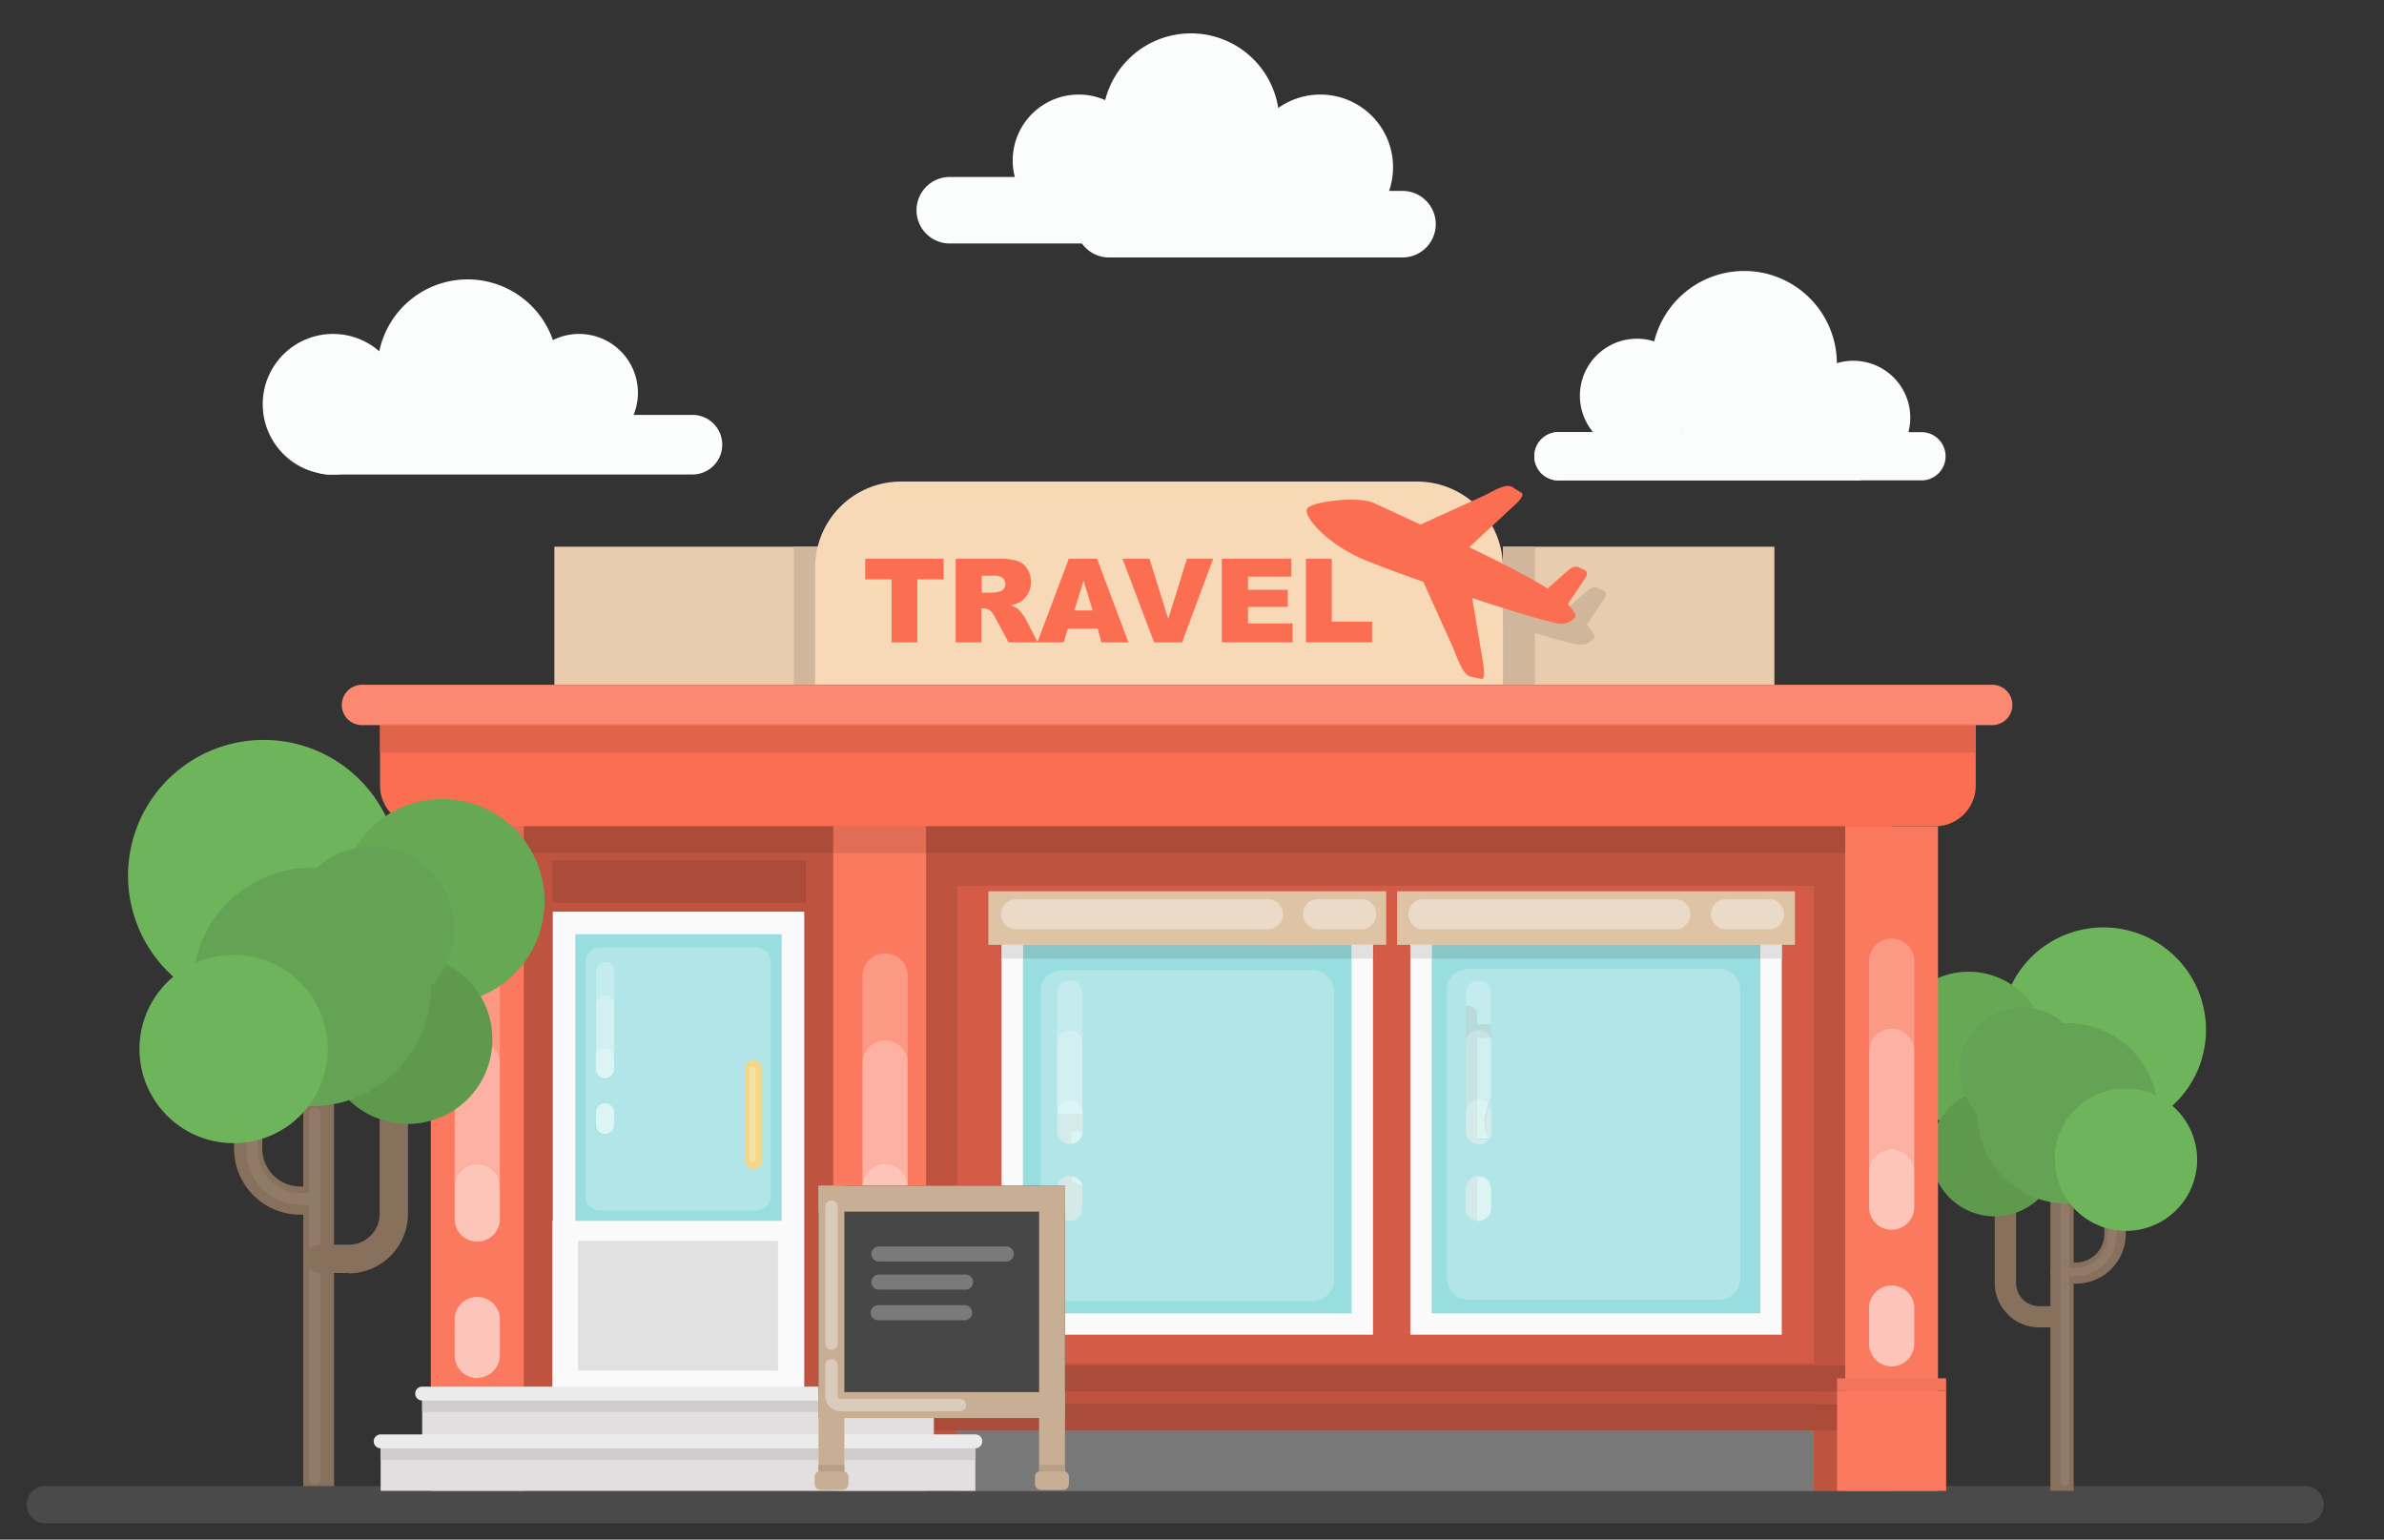 <svg id="圖層_1" data-name="圖層 1" xmlns="http://www.w3.org/2000/svg" viewBox="0 0 240 155"><rect x="0" y="0" width="240" height="155" fill="#333333" stroke="none"/><defs><style>.cls-1{fill:#87705c;}.cls-2{fill:#907b69;}.cls-3{fill:#4a4a4a;}.cls-4{fill:#fbfdfc;}.cls-5{fill:#6eb45b;}.cls-6{fill:#67a855;}.cls-7{fill:#5e994e;}.cls-8{fill:#64a353;}.cls-9{fill:#d45c47;}.cls-10{fill:#be5340;}.cls-11{fill:#98dddf;}.cls-12{fill:#fb6e52;}.cls-13{fill:#fb8871;}.cls-14{fill:#e1634a;}.cls-15{fill:#e17a65;}.cls-16{fill:#fb795f;}.cls-17{fill:#e8ccad;}.cls-18{fill:#787878;}.cls-19{fill:#fc9985;}.cls-20{fill:#fdb1a2;}.cls-21{fill:#fdc4b8;}.cls-22{fill:#fdc4b9;}.cls-23{fill:#ab4b39;}.cls-24{fill:#e16d55;}.cls-25{fill:#d0b79b;}.cls-26{fill:#fafafa;}.cls-27{fill:#b1e5e7;}.cls-28{fill:#c4ebed;}.cls-29{fill:#d2f0f1;}.cls-30{fill:#ddf4f4;}.cls-31{fill:#d5eaea;}.cls-32{fill:#d6e9ea;}.cls-33{fill:#b7dada;}.cls-34{fill:#c8e3e3;}.cls-35{fill:#dec3a5;}.cls-36{fill:#ebdac8;}.cls-37{fill:#89c6c8;}.cls-38{fill:#e1e1e1;}.cls-39{fill:#f5d78a;}.cls-40{fill:#f7e1a6;}.cls-41{fill:#f2755c;}.cls-42{fill:#e3dee0;}.cls-43{fill:#d1cdce;}.cls-44{fill:#ebebeb;}.cls-45{fill:#474747;}.cls-46{fill:#c7ae94;}.cls-47{fill:#7a7a7a;}.cls-48{fill:#b7a088;}.cls-49{fill:#dbcbbb;}.cls-50{fill:#f7d9b8;}</style></defs><title>工作區域 4</title><path class="cls-1" d="M33.63,150.09h-3.1v-43.9a1.55,1.55,0,0,1,3.1,0v43.9"/><path class="cls-2" d="M31.69,149.44a.57.57,0,0,1-.57-.58V122.29h1.15v26.58a.58.58,0,0,1-.58.58m.58-30H31.12v-7.38a.57.57,0,0,1,.57-.57.58.58,0,0,1,.58.57v7.39"/><path class="cls-3" d="M231.91,153.36H4.71a1.88,1.88,0,1,1,0-3.75h227.2a1.88,1.88,0,1,1,0,3.75"/><path class="cls-4" d="M136.89,24.51H95.8a3.35,3.35,0,1,1,0-6.69h41.09a3.35,3.35,0,1,1,0,6.69Z"/><path class="cls-4" d="M141.19,25.92H111.65a3.35,3.35,0,0,1,0-6.7h29.54a3.35,3.35,0,0,1,0,6.7Z"/><path class="cls-4" d="M115.23,16.16a6.64,6.64,0,1,1-6.64-6.64,6.63,6.63,0,0,1,6.64,6.64Z"/><path class="cls-4" d="M140.24,16.83a7.32,7.32,0,1,1-7.31-7.31,7.31,7.31,0,0,1,7.31,7.31Z"/><path class="cls-4" d="M128.79,12.26a8.9,8.9,0,1,1-8.9-8.9,8.89,8.89,0,0,1,8.9,8.9Z"/><path class="cls-4" d="M33.06,47.77H69.71a3,3,0,1,0,0-6H33.06a3,3,0,0,0,0,6Z"/><path class="cls-4" d="M52.38,39.54a5.92,5.92,0,1,0,5.92-5.92,5.92,5.92,0,0,0-5.92,5.92Z"/><path class="cls-4" d="M26.45,40.69a7.08,7.08,0,1,0,7.07-7.07,7.07,7.07,0,0,0-7.07,7.07Z"/><path class="cls-4" d="M38,37.2a9.08,9.08,0,1,0,9.08-9.07A9.07,9.07,0,0,0,38,37.2Z"/><path class="cls-4" d="M157.05,48.36h36.54a2.43,2.43,0,0,0,0-4.85H157.05a2.43,2.43,0,1,0,0,4.85Z"/><path class="cls-4" d="M157.05,48.36h29.73a2.43,2.43,0,1,0,0-4.85H157.05a2.43,2.43,0,1,0,0,4.85Z"/><path class="cls-4" d="M180.85,42.05a5.73,5.73,0,1,0,5.73-5.73,5.72,5.72,0,0,0-5.73,5.73Z"/><path class="cls-4" d="M159.05,39.84a5.74,5.74,0,1,0,5.74-5.74,5.74,5.74,0,0,0-5.74,5.74Z"/><path class="cls-4" d="M166.26,36.61a9.33,9.33,0,1,0,9.33-9.33,9.33,9.33,0,0,0-9.33,9.33Z"/><path class="cls-1" d="M205.31,133.64h2.28a1.07,1.07,0,1,0,0-2.14h-2.28a2.34,2.34,0,0,1-2.35-2.33V106.51a1.08,1.08,0,0,0-2.15,0v22.66a4.49,4.49,0,0,0,4.5,4.47"/><path class="cls-1" d="M206.42,150.09h2.34V117.15a1.17,1.17,0,0,0-2.34,0v32.94"/><path class="cls-1" d="M207.59,129.23H209a5,5,0,0,0,5-5V95.84a1.08,1.08,0,0,0-2.15,0v28.39A2.88,2.88,0,0,1,209,127.1h-1.41a1.07,1.07,0,1,0,0,2.13"/><path class="cls-2" d="M207.89,149.6a.44.44,0,0,1-.44-.43V129.22h.87v19.94a.43.43,0,0,1-.43.43m-.44-22.49v-5.54a.44.44,0,0,1,.44-.44.44.44,0,0,1,.43.44v5.53h-.87"/><path class="cls-2" d="M208.32,129.23h-.87v-2.11h.87v.5h.61a3.25,3.25,0,0,0,3.26-3.24v-8a.44.44,0,0,1,.43-.44.44.44,0,0,1,.44.44v8a4.12,4.12,0,0,1-4.13,4.1h-.61v.77"/><path class="cls-5" d="M201.46,103.62a10.31,10.31,0,1,0,10.31-10.25,10.28,10.28,0,0,0-10.31,10.25Z"/><path class="cls-6" d="M190.43,105.56a7.77,7.77,0,1,0,7.77-7.73,7.75,7.75,0,0,0-7.77,7.73"/><path class="cls-7" d="M194.39,116a6.42,6.42,0,1,0,6.42-6.38,6.4,6.4,0,0,0-6.42,6.38Z"/><path class="cls-8" d="M199.05,112a9.09,9.09,0,1,0,9.08-9,9.05,9.05,0,0,0-9.08,9Z"/><path class="cls-8" d="M197.27,107.64a6.27,6.27,0,1,0,6.27-6.22,6.25,6.25,0,0,0-6.27,6.22Z"/><path class="cls-5" d="M206.87,116.72A7.16,7.16,0,1,0,214,109.6a7.14,7.14,0,0,0-7.16,7.12Z"/><polyline class="cls-9" points="190.43 150.09 43.38 150.09 43.38 74.36 190.43 74.36 190.43 150.09"/><path class="cls-10" d="M82.4,139.56H81V91.78H55.65v31.13h0v16.65h-2.9V85.87H83.89v33.5H82.4v20.19m-26.78-53v4.3h25.5v-4.3H55.62"/><polyline class="cls-11" points="79.82 138.61 56.79 138.61 56.79 92.91 79.82 92.91 79.82 138.61"/><path class="cls-12" d="M194.8,83.19H42.36a4.1,4.1,0,0,1-4.1-4.1V72.92H198.9v6.17a4.1,4.1,0,0,1-4.1,4.1"/><path class="cls-13" d="M200.56,73H36.44a2,2,0,0,1,0-4.06H200.56a2,2,0,1,1,0,4.06"/><polyline class="cls-14" points="198.9 75.79 38.26 75.79 38.26 72.99 198.9 72.99 198.9 74.72 198.9 75.79"/><polyline class="cls-15" points="198.9 72.99 198.9 72.99 38.26 72.99 38.26 72.92 198.9 72.92 198.9 72.99"/><polyline class="cls-16" points="52.72 150.09 43.38 150.09 43.38 83.19 52.72 83.19 52.72 150.09"/><polyline class="cls-16" points="93.23 150.09 83.89 150.09 83.89 83.19 93.23 83.19 93.23 150.09"/><polyline class="cls-16" points="195.1 150.09 185.76 150.09 185.76 83.19 195.1 83.19 195.1 150.09"/><polyline class="cls-17" points="55.81 55.04 83.14 55.04 83.14 68.93 55.81 68.93 55.81 55.04"/><polyline class="cls-17" points="151.3 55.04 178.63 55.04 178.63 68.93 151.3 68.93 151.3 55.04"/><path class="cls-10" d="M96.39,145.11H94V144h2.38v1.07m0-25.74H93.24V85.87h3.15v33.5"/><path class="cls-10" d="M185.76,150.09h-3.15V144h3.15v6.05m0-8.74h-3.15v-1.24h3.15v1.24m0-3.93h-3.15V85.87h3.15v51.55"/><polyline class="cls-18" points="182.6 144.03 96.39 144.03 96.39 150.09 182.6 150.09 182.6 144.03"/><path class="cls-10" d="M182.61,141.35h-75.4v-1.24h75.4v1.24m0-3.93h-75.4v-.14h75.4v.14"/><path class="cls-19" d="M45.77,122.72h0V98.1a2.28,2.28,0,0,1,4.55,0v8.76a2.28,2.28,0,0,0-4.55,0v15.86"/><path class="cls-20" d="M45.77,122.72h0V106.86a2.28,2.28,0,0,1,4.55,0v12.42a2.28,2.28,0,0,0-4.55,0v3.44"/><path class="cls-21" d="M48.05,125a2.27,2.27,0,0,1-2.28-2.27v-3.44a2.28,2.28,0,0,1,4.55,0v3.44A2.27,2.27,0,0,1,48.05,125"/><path class="cls-22" d="M48.05,138.74a2.28,2.28,0,0,1-2.28-2.27V133a2.28,2.28,0,1,1,4.55,0v3.44a2.27,2.27,0,0,1-2.27,2.27"/><path class="cls-19" d="M86.83,119.37h0V98.1a2.28,2.28,0,0,1,4.55,0v8.76a2.28,2.28,0,0,0-4.55,0v12.51"/><path class="cls-20" d="M86.83,119.37h0V106.86a2.28,2.28,0,0,1,4.55,0v12.42a2.28,2.28,0,0,0-4.55,0v.09"/><path class="cls-21" d="M91.38,119.37H86.83v-.09a2.28,2.28,0,0,1,4.55,0v.09"/><path class="cls-19" d="M188.16,121.54h0V96.92a2.28,2.28,0,1,1,4.55,0v8.76a2.28,2.28,0,0,0-4.55,0v15.86"/><path class="cls-20" d="M188.16,121.54h0V105.68a2.28,2.28,0,0,1,4.55,0V118.1a2.28,2.28,0,1,0-4.55,0v3.44"/><path class="cls-21" d="M190.43,123.81a2.27,2.27,0,0,1-2.27-2.27V118.1a2.28,2.28,0,1,1,4.55,0v3.44a2.28,2.28,0,0,1-2.28,2.27"/><path class="cls-22" d="M190.43,137.56a2.27,2.27,0,0,1-2.27-2.28v-3.43a2.28,2.28,0,1,1,4.55,0v3.43a2.28,2.28,0,0,1-2.28,2.28"/><polyline class="cls-23" points="83.89 85.88 52.72 85.88 52.72 83.19 83.89 83.19 83.89 85.88"/><polyline class="cls-24" points="52.72 85.88 43.38 85.88 43.38 83.19 52.72 83.19 52.72 85.88"/><polyline class="cls-24" points="93.23 85.88 83.89 85.88 83.89 83.19 93.23 83.19 93.23 85.88"/><polyline class="cls-23" points="96.39 85.88 93.23 85.88 93.23 83.19 96.39 83.19 96.39 85.88"/><polyline class="cls-23" points="185.76 85.88 182.6 85.88 182.6 83.19 185.76 83.19 185.76 85.88"/><polyline class="cls-23" points="185.76 140.11 182.6 140.11 182.6 137.42 185.76 137.42 185.76 140.11"/><path class="cls-25" d="M159.74,62.9l1.52-2.27c.29-.42.62-.84.25-1.13l-.67-.31c-.46-.22-.83.12-1.25.46l-1.88,1.67a87.15,87.15,0,0,0-7.89-4.16l-4.9-2.3h0c-1.79-.82-3.43-1.56-4.72-2.17-1.5-.7-6.37-.16-6.72.62s2.13,3.63,5.93,5.17c1.47.59,10.71,3.84,10.71,3.84,3.57,1.18,6.94,2.21,8.64,2.57a1.86,1.86,0,0,0,1.74-.68C160.6,64,160.29,63.48,159.74,62.9Z"/><polyline class="cls-23" points="182.6 140.11 107.21 140.11 107.21 137.42 182.6 137.42 182.6 140.11"/><polyline class="cls-23" points="96.39 144.03 94.01 144.03 94.01 142.76 96.39 142.76 96.39 144.03"/><polyline class="cls-23" points="185.76 144.03 182.6 144.03 182.6 141.35 185.76 141.35 185.76 144.03"/><path class="cls-23" d="M182.61,144h-75.4v-2.69h75.4V144m-78,0H96.39v-1.28h8.22V144"/><polyline class="cls-26" points="56.79 92.91 55.65 92.91 55.65 139.9 80.96 139.9 80.96 91.78 55.65 91.78 55.65 92.91 56.79 92.91 56.79 94.05 78.69 94.05 78.69 137.63 57.92 137.63 57.92 92.91 56.79 92.91 56.79 94.05 56.79 92.91"/><polyline class="cls-10" points="182.6 89.17 96.39 89.17 96.39 85.88 182.6 85.88 182.6 89.17"/><polyline class="cls-23" points="182.6 85.88 96.39 85.88 96.39 83.19 182.6 83.19 182.6 85.88"/><polyline class="cls-11" points="137.15 133.3 101.9 133.3 101.9 94.01 137.15 94.01 137.15 133.3"/><path class="cls-27" d="M131.88,97.66H107.16a2.64,2.64,0,0,0-1.87.73h0a1.67,1.67,0,0,0-.52,1.17v29.51a2.2,2.2,0,0,0,2.4,1.92h24.72a2.21,2.21,0,0,0,2.41-1.92V99.57A2.21,2.21,0,0,0,131.88,97.66Z"/><polyline class="cls-26" points="137.15 133.3 137.15 132.22 102.98 132.22 102.98 95.09 136.07 95.09 136.07 133.3 137.15 133.3 137.15 132.22 137.15 133.3 138.22 133.3 138.22 92.94 100.83 92.94 100.83 134.37 138.22 134.37 138.22 133.3 137.15 133.3"/><path class="cls-28" d="M106.41,112.13h0V100a1.28,1.28,0,0,1,2.56,0V105a1.28,1.28,0,0,0-2.56,0v7.17"/><path class="cls-29" d="M106.41,112.13h0V105a1.28,1.28,0,0,1,2.56,0v7a1.28,1.28,0,1,0-2.56,0v.18"/><path class="cls-30" d="M107.82,115.17v-1.29H109a1.29,1.29,0,0,1-1.15,1.28m1.15-3h-2.56V112a1.28,1.28,0,1,1,2.56,0v.18"/><path class="cls-31" d="M107.69,115.17a1.28,1.28,0,0,1-1.28-1.28v-1.76H109v1.75h-1.15v1.29h-.13"/><path class="cls-30" d="M109,119.46a4.85,4.85,0,0,0-1.13-.47v-.57a1.3,1.3,0,0,1,1.13,1"/><path class="cls-32" d="M107.69,122.91a1.28,1.28,0,0,1-.48-.09v-3.45h-.76a1.27,1.27,0,0,1,1.24-1h.13V119a4.85,4.85,0,0,1,1.13.47,1.66,1.66,0,0,1,0,.24v1.93a1.28,1.28,0,0,1-1.28,1.28"/><polyline class="cls-11" points="178.3 133.3 143.05 133.3 143.05 94.01 178.3 94.01 178.3 133.3"/><path class="cls-27" d="M172.77,97.52H148.05a2.64,2.64,0,0,0-1.87.72h0a1.71,1.71,0,0,0-.52,1.18v29.51a2.2,2.2,0,0,0,2.4,1.92h24.72a2.21,2.21,0,0,0,2.41-1.92V99.43A2.2,2.2,0,0,0,172.77,97.52Z"/><polyline class="cls-26" points="178.3 133.3 178.3 132.22 144.13 132.22 144.13 95.09 177.22 95.09 177.22 133.3 178.3 133.3 178.3 132.22 178.3 133.3 179.37 133.3 179.37 92.94 141.98 92.94 141.98 134.37 179.37 134.37 179.37 133.3 178.3 133.3"/><path class="cls-28" d="M150.12,105a1.44,1.44,0,0,0-.1-.5h.1v.5m0-1.88h-1.43v-.91a.93.93,0,0,0-.93-.93.64.64,0,0,0-.2,0V100a1.28,1.28,0,0,1,2.56,0v3"/><path class="cls-33" d="M147.56,113.89h0V101.27a.64.64,0,0,1,.2,0,.93.93,0,0,1,.93.93v.91h1.43v1.38H150a1.28,1.28,0,0,0-2.46.5v8.93"/><path class="cls-29" d="M149.87,111.19a1.29,1.29,0,0,0-1-.52h-.15v-6.22H150a1.44,1.44,0,0,1,.1.5v5.59c-.09.22-.17.43-.25.64"/><path class="cls-34" d="M147.56,113.89h0V105a1.28,1.28,0,0,1,2.46-.5h-1.33v6.22a1.28,1.28,0,0,0-1.13,1.27v1.94m2.56-1.94a1.28,1.28,0,0,0-.25-.76c.08-.21.16-.42.25-.64V112"/><path class="cls-30" d="M149.88,114.64h-1.19v-4h.15a1.29,1.29,0,0,1,1,.52,4.65,4.65,0,0,0-.32,1.23h0a2.88,2.88,0,0,0-.06.59,3,3,0,0,0,.43,1.57.21.21,0,0,1,0,.06"/><path class="cls-31" d="M148.84,115.17a1.28,1.28,0,0,1-1.28-1.28V112a1.28,1.28,0,0,1,1.13-1.27v4h1.19a1.28,1.28,0,0,1-1,.53m1.08-.59a3,3,0,0,1-.43-1.57,2.88,2.88,0,0,1,.06-.59h0a4.65,4.65,0,0,1,.32-1.23,1.28,1.28,0,0,1,.25.76v1.94a1.27,1.27,0,0,1-.2.69"/><path class="cls-30" d="M148.84,122.91h-.15v-4.48h.15a1.28,1.28,0,0,1,1.28,1.28v1.93a1.28,1.28,0,0,1-1.28,1.28"/><path class="cls-32" d="M148.69,122.9a1.27,1.27,0,0,1-1.13-1.27V119.7a1.29,1.29,0,0,1,1.13-1.28v4.48"/><polyline class="cls-35" points="139.55 95.12 99.5 95.12 99.5 89.73 139.55 89.73 139.55 95.12"/><path class="cls-36" d="M127.89,93.54H102.55a1.52,1.52,0,1,1,0-3h25.34a1.52,1.52,0,0,1,0,3"/><path class="cls-36" d="M136.78,93.54h-3.84a1.52,1.52,0,1,1,0-3h3.84a1.52,1.52,0,1,1,0,3"/><polyline class="cls-35" points="180.7 95.12 140.65 95.12 140.65 89.73 180.7 89.73 180.7 95.12"/><path class="cls-10" d="M138.3,96.51h-.08V95.12h.08v1.39m-37.47,0h-.08V95.12h.08v1.39"/><polyline class="cls-37" points="136.07 96.51 102.98 96.51 102.98 95.12 136.07 95.12 136.07 96.51"/><path class="cls-38" d="M138.22,96.51h-2.15V95.12h2.15v1.39m-35.24,0h-2.15V95.12H103v1.39"/><polyline class="cls-37" points="177.22 96.51 144.13 96.51 144.13 95.12 177.22 95.12 177.22 96.51"/><path class="cls-38" d="M179.37,96.51h-2.15V95.12h2.15v1.39m-35.24,0H142V95.12h2.15v1.39"/><polyline class="cls-26" points="80.9 140 55.62 140 55.62 122.91 80.9 122.91 80.9 140"/><polyline class="cls-38" points="78.32 137.98 58.19 137.98 58.19 124.93 78.32 124.93 78.32 137.98"/><path class="cls-27" d="M76.07,121.88H60.44a1.52,1.52,0,0,1-1.52-1.52V96.9a1.53,1.53,0,0,1,1.52-1.53H76.07A1.53,1.53,0,0,1,77.6,96.9v23.46a1.52,1.52,0,0,1-1.53,1.52m-.2-15.16a.82.82,0,0,0-.81.82v9.37a.81.81,0,0,0,.81.82.82.82,0,0,0,.82-.82v-9.37a.82.82,0,0,0-.82-.82m-15,4.22a.93.93,0,0,0-.93.92v1.4a.93.93,0,1,0,1.85,0v-1.4a.92.92,0,0,0-.92-.92M60,107.66h0a.93.93,0,1,0,1.85,0v-1.4h0v-5.05h0V97.64a.93.93,0,0,0-1.85,0v10h0"/><path class="cls-39" d="M75.87,117.73a.82.82,0,0,0,.82-.82v-9.37a.82.82,0,0,0-.82-.82.82.82,0,0,0-.81.82v9.37a.81.81,0,0,0,.81.82"/><path class="cls-40" d="M75.74,117a.3.3,0,0,1-.3-.3v-9a.3.3,0,0,1,.3-.31.31.31,0,0,1,.31.31v9a.31.31,0,0,1-.31.3"/><path class="cls-28" d="M60,107.66h0v-10a.93.93,0,0,1,1.85,0v3.57a.93.93,0,1,0-1.85,0v6.45"/><path class="cls-29" d="M60,107.66h0v-6.45a.93.93,0,1,1,1.85,0v5.05a.93.93,0,0,0-1.85,0v1.4"/><path class="cls-30" d="M60.91,108.59a.93.93,0,0,1-.93-.93v-1.4a.93.93,0,0,1,1.85,0v1.4a.92.92,0,0,1-.92.93"/><path class="cls-30" d="M60.91,114.19a.93.93,0,0,1-.93-.93v-1.4a.93.93,0,0,1,1.85,0v1.4a.93.93,0,0,1-.92.93"/><path class="cls-36" d="M168.9,93.54H143.56a1.52,1.52,0,1,1,0-3H168.9a1.52,1.52,0,0,1,0,3"/><path class="cls-36" d="M177.79,93.54H174a1.52,1.52,0,1,1,0-3h3.84a1.52,1.52,0,1,1,0,3"/><polygon class="cls-16" points="195.92 150.09 184.94 150.09 184.94 140 195.92 140 195.92 150.09 195.92 150.09"/><polygon class="cls-41" points="195.92 138.76 184.94 138.76 184.94 140 195.92 140 195.92 138.76 195.92 138.76"/><polyline class="cls-42" points="94.01 145.25 42.5 145.25 42.5 140.26 94.01 140.26 94.01 145.25"/><polyline class="cls-43" points="82.4 142.15 42.5 142.15 42.5 140.96 42.5 140.96 82.4 140.96 82.4 142.15"/><path class="cls-44" d="M42.5,141H94a.7.7,0,1,0,0-1.4H42.5a.7.7,0,0,0,0,1.4"/><polyline class="cls-42" points="98.19 150.09 38.32 150.09 38.32 145.11 98.19 145.11 98.19 150.09"/><path class="cls-43" d="M98.19,147H85v-1.89H98.19V147M82.4,147H38.32v-1.89H82.4V147"/><path class="cls-44" d="M38.32,145.81H98.19a.7.7,0,1,0,0-1.4H38.32a.7.7,0,1,0,0,1.4"/><polyline class="cls-45" points="107.21 142.63 82.4 142.63 82.4 119.37 107.21 119.37 107.21 142.63"/><polyline class="cls-46" points="85 149.7 82.4 149.7 82.4 119.37 85 119.37 85 149.7"/><polyline class="cls-46" points="107.21 149.7 104.61 149.7 104.61 119.37 107.21 119.37 107.21 149.7"/><polyline class="cls-46" points="82.4 121.98 82.4 119.37 107.21 119.37 107.21 121.98 82.4 121.98"/><polyline class="cls-46" points="82.4 142.76 82.4 140.15 107.21 140.15 107.21 142.76 82.4 142.76"/><path class="cls-47" d="M101.21,127H88.4a.76.76,0,0,1,0-1.51h12.81a.76.76,0,1,1,0,1.51"/><path class="cls-47" d="M97.11,129.83H88.4a.76.76,0,0,1,0-1.51h8.71a.76.76,0,1,1,0,1.51"/><path class="cls-47" d="M97.11,132.91H88.4a.75.75,0,0,1-.75-.75.76.76,0,0,1,.75-.76h8.71a.76.76,0,0,1,.76.76.75.75,0,0,1-.76.75"/><path class="cls-46" d="M84.81,150H82.62a.61.61,0,0,1-.61-.61v-.69a.6.6,0,0,1,.61-.6h2.19a.6.6,0,0,1,.61.6v.69a.61.61,0,0,1-.61.61"/><path class="cls-48" d="M82.4,148.15v-.68H85v.67a.64.64,0,0,0-.2,0H82.62a.54.54,0,0,0-.22,0"/><path class="cls-48" d="M85,148.16H82.4a.54.54,0,0,1,.22,0h2.19a.64.64,0,0,1,.2,0h0v0"/><path class="cls-46" d="M107,150h-2.2a.62.62,0,0,1-.61-.61v-.69a.61.61,0,0,1,.61-.61H107a.61.61,0,0,1,.61.61v.69a.61.61,0,0,1-.61.61"/><path class="cls-48" d="M107.21,148.15a.65.65,0,0,0-.2,0h-2.2a.65.65,0,0,0-.2,0v-.68h2.6v.68"/><path class="cls-48" d="M107.21,148.16h-2.6a.65.65,0,0,1,.2,0H107a.65.65,0,0,1,.2,0h0"/><path class="cls-49" d="M83.7,135.88a.63.63,0,0,1-.62-.63V122h1.25v13.27a.63.63,0,0,1-.63.63"/><path class="cls-49" d="M84.33,122H83.08v-.59a.63.63,0,0,1,1.25,0V122"/><path class="cls-49" d="M84.33,140.15H83.08v-2.76a.63.63,0,0,1,1.25,0v2.76"/><path class="cls-49" d="M96.54,142.08H84.63a1.54,1.54,0,0,1-1.55-1.55v-.38h1.25v.38a.3.3,0,0,0,.3.3H96.54a.63.63,0,1,1,0,1.25"/><polyline class="cls-25" points="83.14 68.93 79.92 68.93 79.92 55.04 83.14 55.04 83.14 68.93"/><polyline class="cls-25" points="154.52 68.93 151.3 68.93 151.3 55.04 154.52 55.04 154.52 68.93"/><polyline class="cls-23" points="81.12 90.89 55.62 90.89 55.62 86.58 81.12 86.58 81.12 90.89"/><path class="cls-50" d="M142.65,48.48H90.71a8.65,8.65,0,0,0-8.65,8.65v11.8H151.3V57.13a8.65,8.65,0,0,0-8.65-8.65Z"/><path class="cls-1" d="M35.11,128.16h-3a1.43,1.43,0,0,1,0-2.85h3a3.11,3.11,0,0,0,3.11-3.11V92a1.43,1.43,0,0,1,2.85,0v30.2a6,6,0,0,1-6,6"/><path class="cls-1" d="M32.08,122.29H30.22a6.67,6.67,0,0,1-6.66-6.66V77.79a1.42,1.42,0,1,1,2.84,0v37.84a3.83,3.83,0,0,0,3.82,3.82h1.86a1.42,1.42,0,0,1,0,2.84"/><path class="cls-2" d="M32.08,122.29h-1v-1h-.81a5.48,5.48,0,0,1-5.47-5.47V105.2a.58.58,0,0,1,.58-.58.57.57,0,0,1,.57.58v10.6a4.32,4.32,0,0,0,4.32,4.31h.81v-.66h1.15v2.82h-.19"/><path class="cls-5" d="M40.21,88.16A13.66,13.66,0,1,1,26.55,74.49,13.66,13.66,0,0,1,40.21,88.16Z"/><path class="cls-6" d="M54.82,90.73a10.3,10.3,0,1,1-10.3-10.29,10.29,10.29,0,0,1,10.3,10.29Z"/><path class="cls-7" d="M49.57,104.64a8.51,8.51,0,1,1-8.5-8.51,8.5,8.5,0,0,1,8.5,8.51Z"/><path class="cls-8" d="M43.4,99.36a12,12,0,1,1-12-12,12,12,0,0,1,12,12Z"/><path class="cls-8" d="M45.75,93.52a8.3,8.3,0,1,1-8.3-8.3,8.3,8.3,0,0,1,8.3,8.3Z"/><path class="cls-5" d="M33,105.61a9.48,9.48,0,1,1-9.47-9.48A9.48,9.48,0,0,1,33,105.61Z"/><path class="cls-12" d="M87.1,56.25H95v2.08H92.35v6.34h-2.6V58.33H87.1Z"/><path class="cls-12" d="M96.21,64.67V56.25h4.34a6.18,6.18,0,0,1,1.84.21,1.91,1.91,0,0,1,1,.76,2.35,2.35,0,0,1,.39,1.37,2.3,2.3,0,0,1-.3,1.2,2.33,2.33,0,0,1-.82.83,3.24,3.24,0,0,1-.91.33,3.19,3.19,0,0,1,.68.31,2.86,2.86,0,0,1,.41.45,4.17,4.17,0,0,1,.37.52l1.26,2.44h-2.94l-1.39-2.58a2,2,0,0,0-.48-.64,1.07,1.07,0,0,0-.63-.2h-.23v3.42Zm2.62-5h1.09a4.44,4.44,0,0,0,.69-.11.73.73,0,0,0,.43-.27.82.82,0,0,0,.16-.49.76.76,0,0,0-.26-.62,1.52,1.52,0,0,0-1-.22H98.83Z"/><path class="cls-12" d="M110.5,63.28h-3l-.41,1.39h-2.66l3.17-8.42h2.84l3.16,8.42h-2.72ZM110,61.46l-.92-3-.92,3Z"/><path class="cls-12" d="M113,56.25h2.72l1.89,6.06,1.88-6.06h2.64L119,64.67h-2.82Z"/><path class="cls-12" d="M123,56.25h7v1.8h-4.36v1.33h4V61.1h-4v1.66h4.49v1.91H123Z"/><path class="cls-12" d="M131.47,56.25h2.6v6.34h4.06v2.08h-6.66Z"/><path class="cls-12" d="M157.83,60.83l1.52-2.27c.29-.42.61-.84.24-1.13l-.66-.31c-.46-.22-.83.12-1.25.46l-1.88,1.67c-2-1.25-4.9-2.72-7.89-4.16l3.72-3.45c1-.92,1.86-1.62,1.58-2l-.91-.57c-.6-.42-1.61.16-2.71.74l-6.58,3h0l-4.72-2.18c-1.49-.7-6.36-.16-6.72.62s2.13,3.63,5.94,5.17c1.47.6,3.52,1.36,5.77,2.15l3,6.63c.57,1.44,1.07,2.82,1.82,2.93l1.08.23c.45-.1.13-1.49-.13-3.15l-.84-5c3.58,1.18,6.94,2.21,8.65,2.57a1.84,1.84,0,0,0,1.74-.68C158.69,61.93,158.38,61.41,157.83,60.83Z"/></svg>